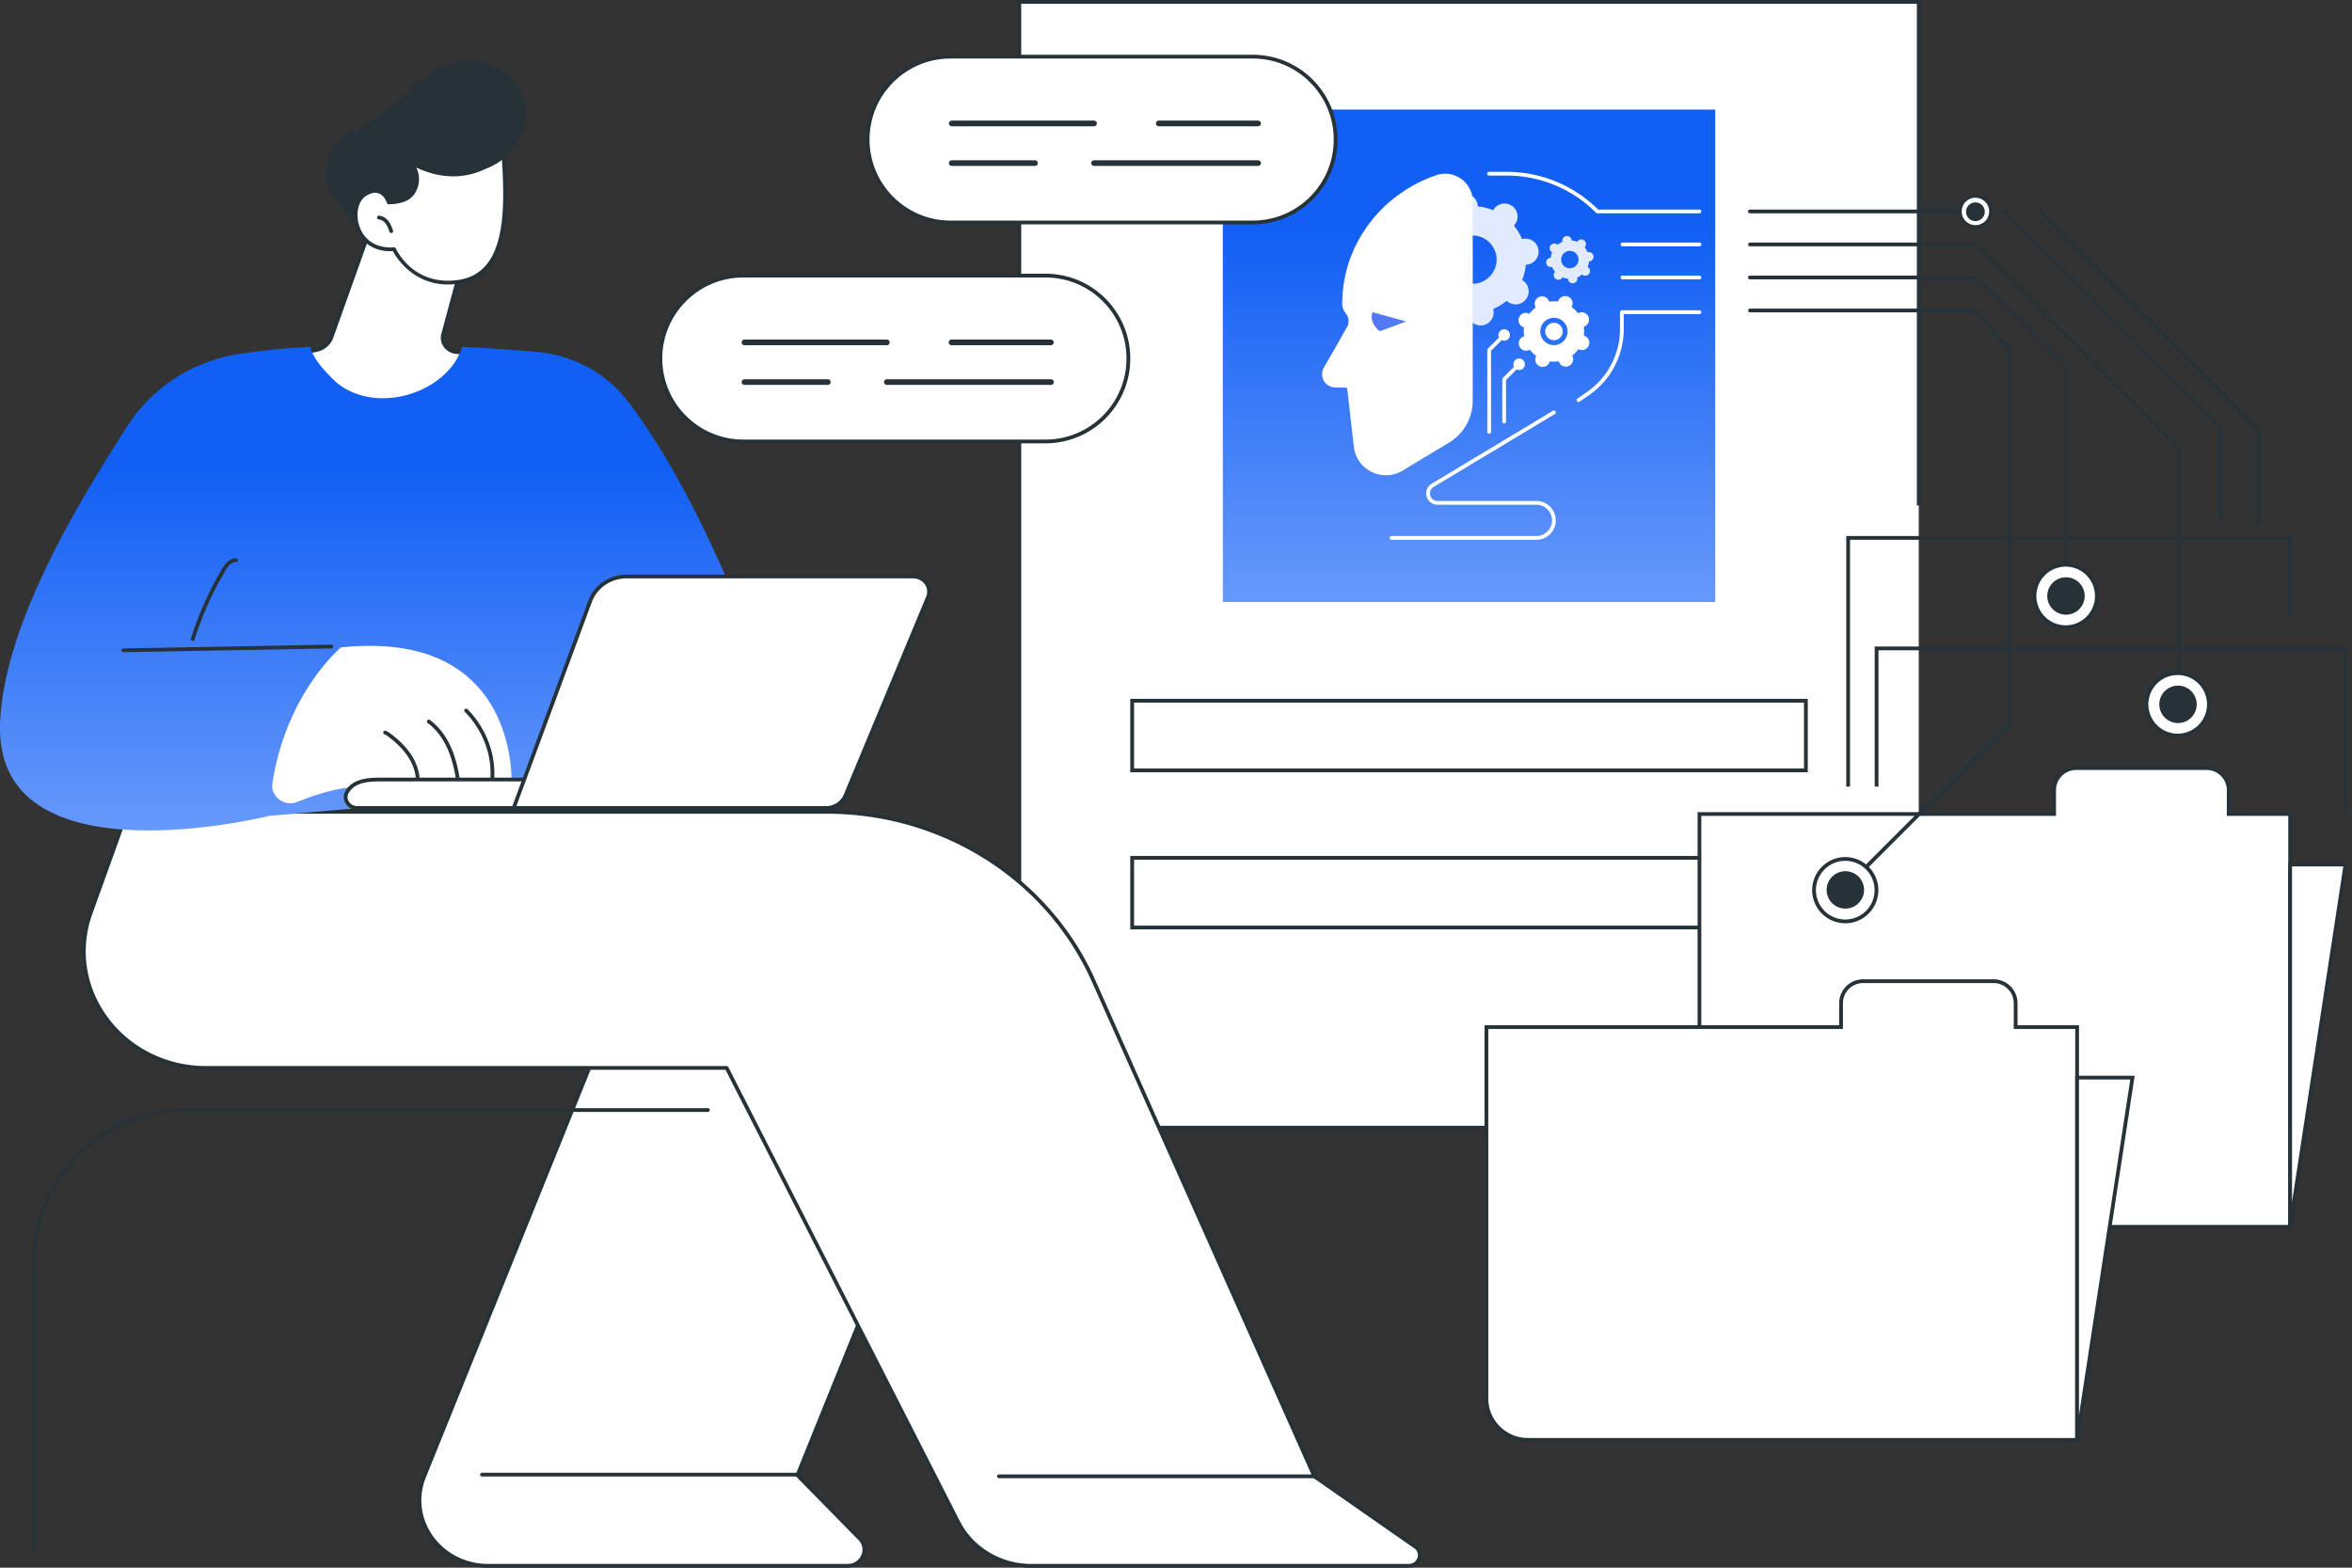 <svg width="435" height="290" fill="none" xmlns="http://www.w3.org/2000/svg"><rect width="100%" height="100%" fill="#333333" stroke="none"/><path d="M354.871.348H188.525v208.249h166.346V.348z" fill="#fff"/><path d="M300.099 208.946H188.176V0h167.042v93.503h-.697V.697H188.873V208.25h111.226v.697z" fill="#263238"/><path d="M333.996 129.625v12.887H209.395v-12.887h124.601zM333.996 158.688v12.887H209.395v-12.887h124.601z" fill="#fff" stroke="#263238" stroke-width=".7"/><path d="M317.229 20.27h-91.067v91.099h91.067v-91.1z" fill="url(#a)"/><path d="M281.788 44.178a2.44 2.44 0 0 0-.286.062 9.838 9.838 0 0 0-1.508-2.51 2.407 2.407 0 1 0-3.679-3.084c-.059.08-.11.162-.158.246a9.819 9.819 0 0 0-2.841-.707 2.405 2.405 0 1 0-4.719.707 9.834 9.834 0 0 0-2.509 1.51 2.405 2.405 0 1 0-2.837 3.838 9.818 9.818 0 0 0-.707 2.841 2.406 2.406 0 1 0 .707 4.72c.38.92.891 1.764 1.509 2.51a2.407 2.407 0 0 0 .314 3.588 2.405 2.405 0 0 0 3.522-.75 9.822 9.822 0 0 0 2.841.708 2.405 2.405 0 1 0 4.719-.707 9.829 9.829 0 0 0 2.509-1.51 2.405 2.405 0 1 0 2.837-3.838 9.815 9.815 0 0 0 .707-2.841 2.406 2.406 0 1 0-.421-4.783zm-8.749 8.262a4.468 4.468 0 1 1-1.323-8.837 4.468 4.468 0 0 1 1.323 8.837z" fill="#E2EAFF"/><path d="M244.854 67.98a467.606 467.606 0 0 0 4.288-7.509 2.192 2.192 0 0 0-.124-2.332c-.379-.534-.77-1.004-.77-1.93 0-10.995 7.263-20.347 17.395-23.801 3.304-1.127 6.734 1.344 6.734 4.835V74.13c0 3.166-1.657 6.1-4.366 7.736l-8.403 5.072c-3.618 2.351-8.525.232-9.174-4.035a11.681 11.681 0 0 1-.026-.193c-.663-5.482-1.107-10.054-1.293-10.994l-2.188-.044c-1.871-.037-3.014-2.072-2.073-3.69z" fill="#fff"/><path d="m260.069 59.47-6.226-1.72c-.436 1.18.001 2.36 1.312 3.54l4.914-1.82z" fill="#5479F7"/><path d="M284.152 99.856h-26.794a.348.348 0 0 1 0-.698h26.794a2.896 2.896 0 0 0 2.892-2.893 2.896 2.896 0 0 0-2.892-2.893h-18.291a2.094 2.094 0 0 1-1.079-3.886l22.431-13.499a.348.348 0 1 1 .359.598l-22.43 13.498a1.397 1.397 0 0 0 .719 2.592h18.291a3.594 3.594 0 0 1 3.589 3.59c0 1.98-1.61 3.59-3.589 3.59zM291.999 57.875c-.051.022-.1.048-.147.075a5.563 5.563 0 0 0-1.183-1.158 1.36 1.36 0 1 0-2.451-1.163 1.326 1.326 0 0 0-.051.157 5.543 5.543 0 0 0-1.655.018 1.36 1.36 0 1 0-2.481 1.06 5.558 5.558 0 0 0-1.158 1.182 1.36 1.36 0 1 0-1.005 2.504c-.076.542-.072 1.1.017 1.655a1.36 1.36 0 1 0 1.059 2.482c.339.448.738.837 1.183 1.157a1.36 1.36 0 1 0 2.502 1.006 5.55 5.55 0 0 0 1.655-.017 1.36 1.36 0 1 0 2.481-1.059 5.53 5.53 0 0 0 1.157-1.183 1.36 1.36 0 1 0 1.006-2.504c.076-.543.072-1.1-.017-1.656a1.361 1.361 0 0 0 .873-1.84 1.36 1.36 0 0 0-1.785-.716zm-3.61 5.767a2.525 2.525 0 1 1-1.982-4.648 2.525 2.525 0 0 1 1.982 4.648z" fill="#fff"/><path d="M293.728 46.638a.86.86 0 0 0-.103.023 3.493 3.493 0 0 0-.543-.903.866.866 0 1 0-1.38-1.021 3.53 3.53 0 0 0-1.022-.255.864.864 0 1 0-1.698.254 3.53 3.53 0 0 0-.902.543.866.866 0 1 0-1.021 1.38c-.133.323-.22.667-.254 1.023a.865.865 0 1 0 .254 1.698c.137.332.321.635.543.904a.866.866 0 1 0 1.38 1.021c.322.134.666.22 1.022.254a.865.865 0 1 0 1.698-.254c.331-.137.634-.32.903-.543a.865.865 0 1 0 1.02-1.38 3.5 3.5 0 0 0 .254-1.023.865.865 0 1 0-.151-1.72zm-3.148 2.973a1.607 1.607 0 1 1-.475-3.18 1.607 1.607 0 0 1 .475 3.18z" fill="#E2EAFF"/><path d="M285.789 61.318a1.611 1.611 0 1 0 3.222.001 1.611 1.611 0 0 0-3.222 0zM275.421 80.243a.349.349 0 0 1-.349-.349v-15.15a.35.35 0 0 1 .102-.247l2.77-2.77a.347.347 0 1 1 .492.492l-2.667 2.669v15.006a.348.348 0 0 1-.348.349z" fill="#fff"/><path d="M277.131 61.973a1.061 1.061 0 1 0 2.123 0 1.061 1.061 0 0 0-2.123 0zM278.19 78.333a.348.348 0 0 1-.348-.349v-7.828a.35.35 0 0 1 .102-.247l2.769-2.77a.349.349 0 0 1 .493.493l-2.668 2.668v7.685a.348.348 0 0 1-.348.348z" fill="#fff"/><path d="M279.9 67.385a1.062 1.062 0 1 0 2.124-.002 1.062 1.062 0 0 0-2.124.002zM291.949 74.37a.349.349 0 0 1-.2-.636l1.788-1.243a14.174 14.174 0 0 0 6.079-11.632V57.75c0-.192.156-.348.348-.348h14.345a.348.348 0 1 1 0 .697h-13.996v2.76c0 4.865-2.385 9.428-6.379 12.205l-1.787 1.243a.349.349 0 0 1-.198.062zM314.309 51.678h-14.212a.349.349 0 1 1 0-.697h14.212a.348.348 0 0 1 0 .697zM314.308 39.462h-18.871a.346.346 0 0 1-.246-.102 23.32 23.32 0 0 0-16.602-6.879h-3.168a.349.349 0 1 1 0-.697h3.168c6.41 0 12.438 2.477 16.992 6.98h18.728a.348.348 0 1 1-.001.698zM314.309 45.57h-14.212a.349.349 0 1 1 0-.697h14.212a.348.348 0 0 1 0 .697zM412.195 150.58v-4.416a4.075 4.075 0 0 0-4.074-4.076H383.98a4.075 4.075 0 0 0-4.074 4.076v4.416h-65.594v68.702a7.659 7.659 0 0 0 7.658 7.659h101.593V150.58h-11.368z" fill="#fff"/><path d="M423.91 227.29H321.968c-4.414 0-8.005-3.592-8.005-8.008v-69.05h65.593v-4.068a4.429 4.429 0 0 1 4.423-4.424h24.14a4.429 4.429 0 0 1 4.423 4.424v4.068h11.368v77.058zm-109.25-76.361v68.353c0 4.031 3.278 7.311 7.308 7.311h101.245v-75.664h-11.368v-4.765a3.73 3.73 0 0 0-3.726-3.727h-24.14a3.731 3.731 0 0 0-3.726 3.727v4.765H314.66z" fill="#263238"/><path d="M423.561 159.933v67.01l10.24-67.01h-10.24z" fill="#fff"/><path d="m423.904 226.995-.693-.053v-67.358h10.994l-10.301 67.411zm.004-66.714v62.075l9.486-62.075h-9.486zM342.16 145.514h-.697V99.158h82.445v15.16h-.696V99.855H342.16v45.659z" fill="#263238"/><path d="M434.149 150.177h-.697v-29.88h-86.031v25.216h-.696V119.6h87.424v30.577z" fill="#263238"/><path d="M372.793 189.994v-4.416a4.076 4.076 0 0 0-4.075-4.076h-24.14a4.075 4.075 0 0 0-4.074 4.076v4.416H274.91v68.702a7.658 7.658 0 0 0 7.657 7.659H384.16v-76.361h-11.367z" fill="#fff"/><path d="M384.508 266.704H282.566c-4.414 0-8.005-3.592-8.005-8.008v-69.05h65.593v-4.068a4.428 4.428 0 0 1 4.422-4.424h24.141a4.429 4.429 0 0 1 4.423 4.425v4.067h11.368v77.058zm-109.251-76.361v68.353c0 4.031 3.279 7.311 7.309 7.311h101.245v-75.664h-11.368v-4.765a3.73 3.73 0 0 0-3.726-3.727h-24.141a3.73 3.73 0 0 0-3.725 3.727v4.765h-65.594z" fill="#263238"/><path d="M384.16 199.346v67.01l10.241-67.01H384.16z" fill="#fff"/><path d="m384.503 266.408-.692-.053v-67.358h10.994l-10.302 67.411zm.004-66.714v62.075l9.487-62.075h-9.487z" fill="#263238"/><path d="M156.754 289.652H90.262c-8.9 0-15.024-8.559-11.813-16.508l37.369-92.513h68.935l-37.266 92.258 11.532 11.747c1.865 1.9.458 5.016-2.265 5.016z" fill="#fff"/><path d="M156.753 290H90.261c-4.436 0-8.523-2.133-10.933-5.707-2.289-3.395-2.727-7.507-1.203-11.28l37.369-92.512a.348.348 0 0 1 .323-.218h68.934a.347.347 0 0 1 .323.479l-37.18 92.045 11.372 11.585c.939.956 1.204 2.307.693 3.525-.539 1.285-1.767 2.083-3.206 2.083zm-40.701-109.02-37.281 92.294c-1.436 3.555-1.022 7.429 1.135 10.628 2.28 3.382 6.151 5.401 10.355 5.401h66.492c1.153 0 2.135-.634 2.564-1.655.406-.969.202-2.004-.548-2.768l-11.532-11.747a.349.349 0 0 1-.074-.375l37.072-91.778h-68.183z" fill="#263238"/><path d="M147.353 273.137H89.151a.348.348 0 1 1 0-.697h58.202a.349.349 0 1 1 0 .697z" fill="#263238"/><path d="m23.501 150.177-6.744 18.749c-5.043 14.02 5.832 28.624 21.315 28.624h96.322l42.845 84.046c2.513 4.929 7.74 8.056 13.467 8.056h69.839c1.975 0 2.798-2.421 1.201-3.534l-18.669-13.02-40.828-91.668c-8.442-18.954-27.88-31.253-49.395-31.253H23.501z" fill="#fff"/><path d="M260.545 290h-69.838c-5.817 0-11.225-3.236-13.778-8.246l-42.748-83.855H38.072c-7.629 0-14.729-3.623-18.993-9.691-4.047-5.76-5.012-12.831-2.65-19.4l6.745-18.748a.349.349 0 0 1 .328-.231h129.352c21.689 0 41.202 12.348 49.714 31.459l40.788 91.58 18.59 12.964c.837.584 1.185 1.578.886 2.531-.312.995-1.21 1.637-2.287 1.637zM23.747 150.526l-6.662 18.518c-2.285 6.353-1.35 13.192 2.564 18.763 4.134 5.882 11.02 9.395 18.423 9.395h96.322c.131 0 .251.073.31.19l42.845 84.046c2.436 4.778 7.601 7.865 13.158 7.865h69.838c.931 0 1.456-.619 1.622-1.149a1.526 1.526 0 0 0-.62-1.75l-18.669-13.02a.348.348 0 0 1-.119-.144l-40.828-91.668c-8.4-18.86-27.664-31.046-49.077-31.046H23.747z" fill="#263238"/><path d="M243.077 273.447h-58.324a.348.348 0 1 1 0-.697h58.324a.349.349 0 1 1 0 .697z" fill="#263238"/><path d="m68.189 43.099-6.883 19.273c-.44 1.232-1.534 2.144-2.868 2.393l-3.065.57s7.968 16.567 21.397 13.792c13.429-2.775 10.476-13.791 10.476-13.791l-2.841-.22c-1.7-.132-2.867-1.7-2.44-3.283l3.193-11.844s-13.013-10.045-16.97-6.89z" fill="#fff"/><path d="M73.784 79.786c-11.702 0-18.652-14.144-18.726-14.3a.348.348 0 0 1 .25-.493l3.065-.571c1.209-.225 2.206-1.055 2.603-2.167L67.86 42.98a.349.349 0 0 1 .11-.155c4.125-3.287 16.86 6.47 17.4 6.887a.35.35 0 0 1 .123.367L82.3 61.924c-.17.63-.049 1.301.332 1.841.41.58 1.066.946 1.798 1.003l2.841.22a.348.348 0 0 1 .31.258c.049.181 1.162 4.487-1.294 8.47-1.78 2.89-4.959 4.825-9.448 5.752-1.05.217-2.07.318-3.055.318zM55.897 65.592c1.338 2.51 8.97 15.64 20.802 13.193 4.289-.886 7.314-2.712 8.99-5.427 1.986-3.213 1.46-6.758 1.272-7.695l-2.584-.2a3.108 3.108 0 0 1-2.314-1.296 2.89 2.89 0 0 1-.436-2.425l3.133-11.619c-3.675-2.8-13.177-9.056-16.279-6.81L61.633 62.49c-.48 1.345-1.681 2.348-3.133 2.619l-2.603.484z" fill="#263238"/><path d="M97.19 19.135c1.176 5.56-3.344 10.602-7.254 11.531-.138.033-.277.062-.413.09a5.736 5.736 0 0 1-.316.824c-1.538 3.222-5.939 4.79-9.635 4.469a50.4 50.4 0 0 0-3.947 4.56c-4.727 6.172-8.082 3.396-12.992-2.715-.653-.814-1.596-1.852-2.085-3.576-.971-3.421.709-6.502.922-6.88 1.603-2.84 3.665-2.734 8.198-5.65 6.891-4.433 7.011-7.82 12.935-9.735 1.568-.506 3.542-1.12 6.005-.686 3.584.629 7.653 3.376 8.582 7.768z" fill="#263238"/><path d="M72.879 46.096s3.334 7.374 12.07 6.012c8.734-1.362 8.955-12.003 8.175-23.31-.873 1.07-2.827 1.891-4.37 2.52-6.283 2.558-11.932-.796-12.764-1.225 1.496 1.76 1.499 4.152.239 5.771-.696.894-2.008 1.539-4.327 1.576 0 0-1.107-3.542-4.402-1.486s-2.07 10.73 5.379 10.142z" fill="#fff"/><path d="M82.865 52.622c-6.545 0-9.595-5.04-10.193-6.164-3.342.176-5.901-1.473-6.885-4.457-.839-2.549-.182-5.276 1.528-6.343 1.095-.683 2.096-.863 2.971-.538 1.09.404 1.648 1.473 1.854 1.965 1.842-.068 3.124-.55 3.814-1.436 1.21-1.555 1.116-3.747-.23-5.332a.348.348 0 0 1 .425-.535l.171.091c5.368 2.881 9.653 2.2 12.302 1.121 1.347-.549 3.383-1.377 4.233-2.417a.35.35 0 0 1 .617.197c.738 10.702.753 22.24-8.47 23.678-.75.117-1.462.17-2.137.17zm-9.986-6.876c.136 0 .26.08.317.205.132.291 3.339 7.117 11.699 5.812 8.43-1.315 8.596-12.01 7.933-22.183-.98.813-2.472 1.46-3.943 2.06-2.62 1.067-6.752 1.768-11.893-.649.809 1.665.656 3.616-.489 5.086-.855 1.1-2.402 1.675-4.596 1.711a.33.33 0 0 1-.338-.245c-.004-.012-.446-1.372-1.529-1.77-.664-.247-1.456-.085-2.356.477-1.422.887-1.965 3.317-1.235 5.533.899 2.728 3.297 4.21 6.402 3.965a.33.33 0 0 1 .028-.002z" fill="#263238"/><path d="M72.365 43.11a.349.349 0 0 1-.328-.23c-.189-.53-.385-1.077-.715-1.518-.345-.46-.806-.74-1.266-.77a.349.349 0 0 1-.325-.371.352.352 0 0 1 .371-.325c.663.044 1.31.426 1.777 1.048.394.525.608 1.123.814 1.7a.348.348 0 0 1-.328.466z" fill="#263238"/><path d="M116.005 74.097c-3.973-5.139-10.044-8.406-16.692-8.993-3.786-.334-8.534-.69-13.829-.948a11.366 11.366 0 0 1-1.228 2.63c-1.534 2.419-3.938 4.281-6.617 5.437-2.68 1.156-5.68 1.68-8.608 1.341-2.868-.331-5.597-1.501-7.579-3.546-1.616-1.667-3.554-3.682-4.05-5.868-4.804.261-8.59.642-13.1 1.318-8.605 1.291-16.162 6.194-20.715 13.306C15.243 91.809.794 114.986.021 133.632c-1.245 30.051 49.709 17.303 49.709 17.303l57.23-5.034 33.155-24.57s-10.319-29.394-24.111-47.234z" fill="url(#b)"/><path d="M50.384 144.86c-.392 2.531 2.285 4.486 4.728 3.449a39.69 39.69 0 0 1 15.864-3.135l23.625.227s1.844-29.153-31.556-25.631c0 0-10.08 8.398-12.66 25.09z" fill="#fff"/><path d="M77.202 145.863a.349.349 0 0 1-.345-.401c.244-1.599-.149-3.379-1.106-5.012-.807-1.376-2.003-2.675-3.655-3.971-.311-.244-.647-.496-1.017-.651a.349.349 0 0 1 .27-.643c.45.189.828.471 1.177.745 1.722 1.351 2.974 2.714 3.826 4.168 1.038 1.77 1.462 3.712 1.194 5.469a.349.349 0 0 1-.344.296zM84.837 145.444a.348.348 0 0 1-.344-.297c-.286-1.928-.696-4.182-1.573-6.287-.904-2.17-2.23-3.942-3.837-5.123a.35.35 0 0 1 .413-.562c1.708 1.256 3.115 3.129 4.067 5.416.907 2.177 1.327 4.484 1.62 6.453a.348.348 0 0 1-.346.4zM90.953 145.444a.348.348 0 0 1-.346-.392c1.023-8.203-4.582-13.304-4.639-13.355a.349.349 0 0 1 .464-.521c.06.054 5.934 5.4 4.867 13.962a.349.349 0 0 1-.346.306z" fill="#263238"/><path d="M69.959 144.202h87.476l-.959 2.495c-.649 1.662-2.314 2.775-4.187 2.775H66.117c-.455 0-.896-.112-1.249-.345-.845-.557-1.13-1.537-.81-2.377.927-1.841 2.84-2.548 5.901-2.548z" fill="#fff" stroke="#263238" stroke-width=".7"/><path d="M115.92 106.638h52.961c.984 0 1.898.467 2.444 1.238.545.769.654 1.745.296 2.605l-15.255 36.667c-.581 1.397-1.999 2.325-3.588 2.325H95.001l14.145-38.256c1.012-2.737 3.721-4.579 6.774-4.579z" fill="#fff" stroke="#263238" stroke-width=".7"/><path d="M22.786 120.648a.349.349 0 0 1-.006-.697l38.528-.701h.007a.349.349 0 0 1 .006.697l-38.529.701h-.006zM35.651 118.554a.348.348 0 0 1-.332-.452 60.87 60.87 0 0 1 5.76-12.88c.508-.854 1.336-1.989 2.573-1.945a.347.347 0 0 1 .337.359c-.006.192-.168.353-.359.337-.678-.015-1.288.49-1.952 1.606a60.151 60.151 0 0 0-5.694 12.731.349.349 0 0 1-.333.244zM6.25 286.654a.348.348 0 0 1-.348-.349v-52.77c0-15.737 12.798-28.539 28.529-28.539h96.499a.348.348 0 0 1 0 .697h-96.5c-15.346 0-27.83 12.49-27.83 27.842v52.77a.348.348 0 0 1-.35.349zM365.352 39.46h-41.683a.349.349 0 1 1 0-.696h41.683c.193 0 .348.156.348.348a.347.347 0 0 1-.348.349zM402.934 130.643a.348.348 0 0 1-.348-.349V82.96l-37.378-37.39h-41.539a.349.349 0 1 1 0-.698h41.683c.093 0 .181.037.246.102L403.18 82.57a.345.345 0 0 1 .102.247v47.478a.348.348 0 0 1-.348.349z" fill="#263238"/><path d="M382.044 111.186a.348.348 0 0 1-.348-.348V68.17l-16.488-16.493h-41.539a.349.349 0 1 1 0-.697h41.683c.093 0 .181.036.246.102l16.692 16.697a.35.35 0 0 1 .102.247v42.811a.347.347 0 0 1-.348.349z" fill="#263238"/><path d="M341.283 164.588a.35.35 0 0 1-.247-.595l30.318-30.329V64.699l-6.158-6.914h-41.527a.349.349 0 1 1 0-.698h41.683c.099 0 .194.043.26.117l6.35 7.13a.347.347 0 0 1 .088.233v69.242a.35.35 0 0 1-.102.246l-30.419 30.43a.348.348 0 0 1-.246.103z" fill="#263238"/><path d="M344.025 169.75a5.777 5.777 0 0 0 2.366-7.817 5.773 5.773 0 1 0-10.18 5.45 5.771 5.771 0 0 0 7.814 2.367z" fill="#fff"/><path d="M341.28 170.793a6.13 6.13 0 0 1-6.122-6.124 6.13 6.13 0 0 1 6.122-6.123 6.13 6.13 0 0 1 6.121 6.123 6.13 6.13 0 0 1-6.121 6.124zm0-11.55a5.433 5.433 0 0 0-5.425 5.427 5.432 5.432 0 0 0 5.425 5.426 5.432 5.432 0 0 0 5.425-5.426 5.433 5.433 0 0 0-5.425-5.427z" fill="#263238"/><path d="M344.704 165.222a3.459 3.459 0 1 0-6.828-1.108 3.459 3.459 0 0 0 6.828 1.108z" fill="#263238"/><path d="M368.21 39.572a2.888 2.888 0 1 0-5.7-.926 2.888 2.888 0 0 0 5.7.925z" fill="#fff"/><path d="M365.352 42.348a3.24 3.24 0 0 1-3.235-3.236 3.24 3.24 0 0 1 3.235-3.236 3.24 3.24 0 0 1 3.235 3.236 3.24 3.24 0 0 1-3.235 3.236zm0-5.775a2.542 2.542 0 0 0-2.538 2.54c0 1.4 1.139 2.538 2.538 2.538 1.4 0 2.539-1.139 2.539-2.539 0-1.4-1.139-2.539-2.539-2.539z" fill="#263238"/><path d="M367.081 39.112a1.73 1.73 0 1 1-3.458 0 1.73 1.73 0 0 1 3.458 0z" fill="#263238"/><path d="M387.754 111.063a5.773 5.773 0 1 0-11.434-1.602 5.772 5.772 0 1 0 11.434 1.602z" fill="#fff"/><path d="M382.045 116.372a6.13 6.13 0 0 1-6.121-6.124 6.13 6.13 0 0 1 6.121-6.124 6.13 6.13 0 0 1 6.122 6.124 6.13 6.13 0 0 1-6.122 6.124zm0-11.551a5.432 5.432 0 0 0-5.424 5.427 5.431 5.431 0 0 0 5.424 5.426 5.432 5.432 0 0 0 5.425-5.426 5.433 5.433 0 0 0-5.425-5.427z" fill="#263238"/><path d="M382.043 113.707a3.459 3.459 0 1 0-.001-6.917 3.459 3.459 0 0 0 .001 6.917z" fill="#263238"/><path d="M402.765 136.069a5.773 5.773 0 0 0 5.773-5.775 5.774 5.774 0 1 0-11.546 0 5.774 5.774 0 0 0 5.773 5.775z" fill="#fff"/><path d="M402.764 136.418a6.13 6.13 0 0 1-6.121-6.124 6.13 6.13 0 0 1 6.121-6.124 6.13 6.13 0 0 1 6.121 6.124 6.129 6.129 0 0 1-6.121 6.124zm0-11.55a5.432 5.432 0 0 0-5.425 5.426 5.433 5.433 0 0 0 5.425 5.427 5.433 5.433 0 0 0 5.425-5.427 5.432 5.432 0 0 0-5.425-5.426z" fill="#263238"/><path d="M402.762 133.752a3.458 3.458 0 1 0 0-6.915 3.458 3.458 0 0 0 0 6.915zM410.839 97.073a.349.349 0 0 1-.349-.349V79.44l-40.066-40.08a.349.349 0 0 1 .493-.493l40.168 40.182a.35.35 0 0 1 .102.247v17.43a.348.348 0 0 1-.348.348z" fill="#263238"/><path d="M417.713 97.073a.348.348 0 0 1-.348-.349V79.66l-40.286-40.3a.349.349 0 0 1 .492-.493l40.388 40.402a.346.346 0 0 1 .103.247v17.21a.348.348 0 0 1-.349.348z" fill="#263238"/><path d="M175.804 10.476h55.889c8.469 0 15.335 6.869 15.335 15.34 0 8.473-6.866 15.34-15.335 15.34h-55.889c-8.469 0-15.335-6.868-15.335-15.34s6.866-15.34 15.335-15.34z" fill="#fff" stroke="#263238" stroke-width=".7"/><path d="M191.415 30.694h-15.39a.523.523 0 1 1 0-1.046h15.39a.523.523 0 1 1 0 1.046zM232.686 30.694h-30.343a.523.523 0 1 1 0-1.046h30.343a.523.523 0 1 1 0 1.046zM202.343 23.358h-26.318a.523.523 0 1 1 0-1.046h26.318a.523.523 0 1 1 0 1.046zM232.685 23.358h-18.369a.523.523 0 1 1 0-1.046h18.369a.523.523 0 1 1 0 1.046z" fill="#263238"/><path d="M137.472 50.982h55.889c8.469 0 15.335 6.869 15.335 15.34 0 8.473-6.866 15.34-15.335 15.34h-55.889c-8.469 0-15.335-6.868-15.335-15.34s6.866-15.34 15.335-15.34z" fill="#fff" stroke="#263238" stroke-width=".7"/><path d="M153.083 71.2h-15.39a.523.523 0 1 1 0-1.046h15.39a.523.523 0 1 1 0 1.045zM194.354 71.2h-30.343a.523.523 0 1 1 0-1.046h30.343a.523.523 0 1 1 0 1.045zM164.011 63.863h-26.318a.523.523 0 1 1 0-1.046h26.318a.523.523 0 1 1 0 1.046zM194.355 63.863h-18.369a.523.523 0 1 1 0-1.046h18.369a.523.523 0 0 1 0 1.046z" fill="#263238"/><defs><linearGradient id="a" x1="271.696" y1="20.27" x2="271.696" y2="111.369" gradientUnits="userSpaceOnUse"><stop offset=".245" stop-color="#125FF4"/><stop offset="1" stop-color="#6799FB"/></linearGradient><linearGradient id="b" x1="70.058" y1="64.15" x2="70.058" y2="153.621" gradientUnits="userSpaceOnUse"><stop offset=".245" stop-color="#125FF4"/><stop offset="1" stop-color="#6799FB"/></linearGradient></defs></svg>